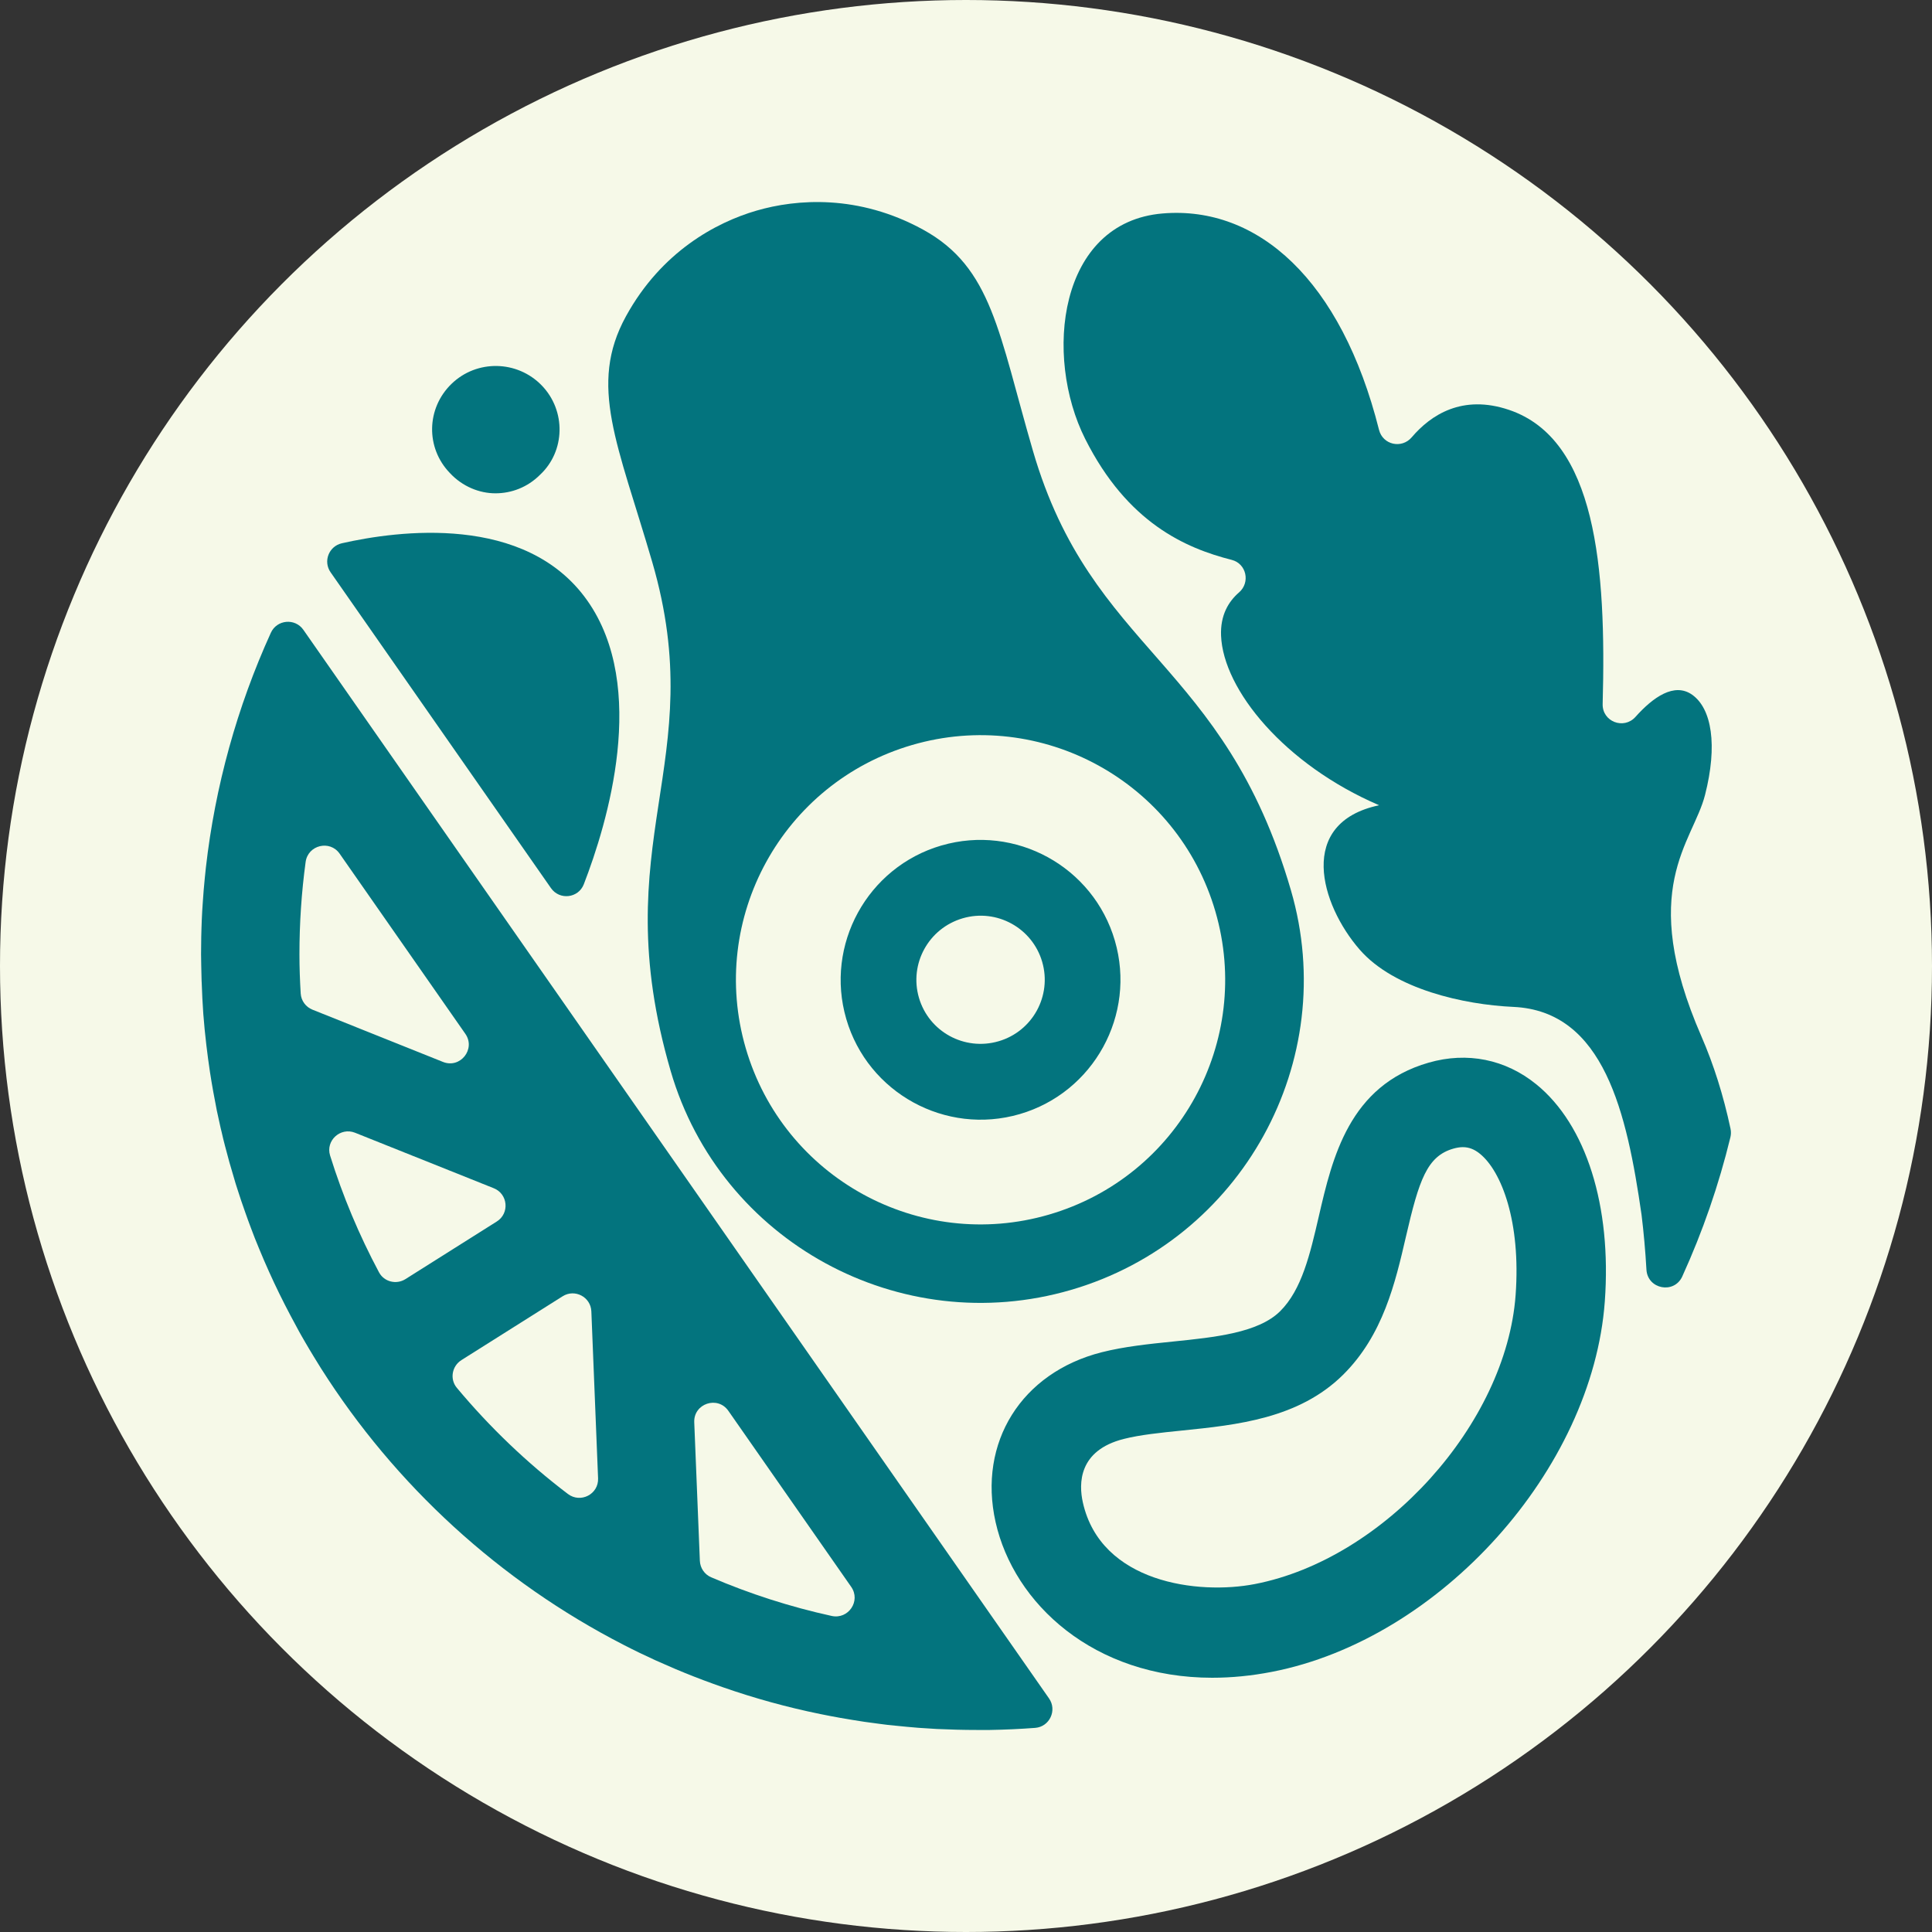 <svg viewBox="0 0 216 216" height="3in" width="3in" xmlns="http://www.w3.org/2000/svg">
  <rect x="0" y="0" width="216" height="216" fill="#333333" stroke="none"/>
  <g data-sanitized-data-name="Background" data-name="Background" id="a">
    <circle fill="#f6f9e8" r="108" cy="108" cx="108"></circle>
  </g>
  <g data-sanitized-data-name="Art" data-name="Art" id="b">
    <g>
      <path fill="#03747e" d="M61.6,99.294l-24.64-35.312c-.853-1.223-.194-2.914,1.261-3.244,6.21-1.408,20.549-3.361,27.439,6.405,6.842,9.698,2.254,24.888-.39,31.719-.605,1.562-2.71,1.806-3.669,.432Z"></path>
      <path fill="#03747e" d="M50.486,42.91c-2.824,2.732-2.915,7.156-.184,9.98,1.407,1.509,3.293,2.263,5.087,2.263,1.784,0,3.578-.662,4.986-2.07,2.833-2.64,2.925-7.165,.193-9.989-2.732-2.824-7.257-2.916-10.081-.184Z"></path>
      <path fill="#03747e" d="M33.917,70.414c-.93-1.333-2.963-1.147-3.636,.333-3.779,8.309-6.23,17.171-7.262,26.236-.09,.86-.18,1.71-.25,2.57-.03,.45-.07,.91-.1,1.37-.05,.64-.08,1.28-.11,1.92-.02,.64-.05,1.28-.06,1.92-.01,.64-.02,1.29-.02,1.93,0,.42,.02,.85,.02,1.27,.01,.56,.02,1.12,.04,1.69,.003,.084,.01,.167,.013,.251,.04,1.156,.094,2.307,.177,3.449,.09,1.16,.2,2.32,.34,3.48,.12,1.03,.26,2.04,.41,3.05,.22,1.43,.48,2.86,.76,4.27l.42,1.92c.03,.15,.07,.3,.11,.45,.12,.54,.25,1.07,.39,1.6,.31,1.22,.65,2.43,1.02,3.64,.1,.37,.22,.74,.34,1.11,.14,.45,.29,.91,.44,1.35,.15,.45,.31,.9,.47,1.35,.19,.551,.401,1.112,.601,1.652,.295,.796,.604,1.587,.934,2.369,.188,.446,.367,.882,.555,1.318,.36,.84,.74,1.67,1.12,2.49,.77,1.64,1.6,3.26,2.48,4.87,.21,.41,.44,.81,.66,1.2l.33,.57c.31,.53,.62,1.06,.94,1.58,.27,.45,.54,.89,.82,1.33,8.3,13.11,20.02,23.85,33.88,30.96,.56,.29,1.13,.57,1.7,.85,.06,.03,.12,.06,.19,.09,.54,.26,1.09,.52,1.64,.77,.35,.15,.69,.31,1.05,.46,.74,.33,1.48,.65,2.23,.95,1.4,.57,2.82,1.1,4.25,1.6,3.53,1.23,7.17,2.24,10.9,3,.75,.15,1.5,.3,2.25,.43,.9,.16,1.79,.3,2.69,.44,.57,.07,1.14,.15,1.71,.23,.58,.08,1.16,.15,1.75,.2,.86,.09,1.72,.17,2.59,.24,.68,.05,1.36,.09,2.04,.13,.74,.03,1.48,.06,2.23,.08,.74,.02,1.48,.03,2.23,.03h1.46c1.688-.029,3.38-.106,5.071-.233,1.615-.121,2.479-1.966,1.553-3.294L33.917,70.414Zm1.018,42.47c-.75-.3-1.267-1.003-1.316-1.809-.088-1.449-.141-2.91-.141-4.383,0-3.476,.23-6.921,.692-10.323,.258-1.896,2.708-2.494,3.803-.925l14.052,20.138c1.191,1.706-.565,3.917-2.497,3.144l-14.593-5.843Zm7.439,29.365c-2.211-4.143-4.052-8.509-5.469-13.058-.522-1.675,1.161-3.2,2.79-2.549l15.51,6.205c1.589,.636,1.787,2.805,.339,3.717l-10.217,6.444c-1.019,.643-2.385,.304-2.953-.759Zm9.208,9.816l11.321-7.139c1.363-.86,3.146,.077,3.211,1.688l.752,18.667c.072,1.778-1.96,2.822-3.377,1.745-4.576-3.475-8.742-7.464-12.418-11.87-.804-.963-.549-2.421,.512-3.09Zm26.663,22.43l-.627-15.481c-.085-2.092,2.613-3.001,3.812-1.284l13.738,19.687c1.096,1.571-.315,3.658-2.186,3.248-4.666-1.024-9.169-2.478-13.477-4.323-.741-.317-1.227-1.042-1.26-1.847Z"></path>
      <path fill="#03747e" d="M188.083,142.705c-.913,2.003-3.883,1.437-4.009-.761-.122-2.144-.309-4.19-.548-6.141-1.64-11.36-4.18-22.77-14.33-23.23-5.5-.25-13.3-1.96-17.17-6.39-4.42-5.07-7.07-14.19,2.14-16.15l-.01-.02c-10.51-4.52-17.4-12.88-17.64-18.95-.088-2.258,.809-3.792,2.011-4.831,1.283-1.111,.828-3.218-.817-3.636-5.148-1.309-11.65-4.116-16.383-13.522-4.66-9.26-3.01-24.24,8.67-25.21,10.637-.884,19.961,7.437,24.179,24.191,.423,1.681,2.534,2.153,3.658,.833,2.124-2.494,5.647-4.829,10.873-3.065,9.745,3.289,10.891,17.647,10.472,32.886-.054,1.968,2.36,2.905,3.672,1.437,1.964-2.198,4.338-3.883,6.335-2.474,2.19,1.55,2.86,5.64,1.44,11.2-1.36,5.35-7.62,10.45-.4,27.01,1.371,3.153,2.447,6.564,3.247,10.302,.068,.318,.064,.653-.013,.969-1.297,5.332-3.095,10.542-5.378,15.551Z"></path>
      <g>
        <path fill="#03747e" d="M105.252,94.527c-8.28,2.413-13.052,11.112-10.639,19.392,2.413,8.279,11.112,13.052,19.392,10.639,8.279-2.413,13.051-11.112,10.638-19.391-2.413-8.279-11.112-13.052-19.391-10.639Zm6.395,21.886c-3.824,1.115-7.802-1.068-8.908-4.862-1.106-3.796,1.077-7.773,4.901-8.887,3.795-1.106,7.772,1.075,8.878,4.871,1.106,3.795-1.076,7.772-4.871,8.878Z"></path>
        <path fill="#03747e" d="M144.329,99.538c-7.508-25.76-22.263-26.551-28.838-49.11-3.848-13.202-4.561-20.514-12.285-24.752-7.233-3.968-14.15-3.433-18.641-2.124-4.491,1.309-10.612,4.574-14.581,11.807-4.238,7.724-.911,14.275,2.937,27.477,6.575,22.559-5.445,31.154,2.064,56.914,5.565,19.093,25.655,30.031,44.748,24.466,19.093-5.565,30.161-25.584,24.596-44.677Zm-27.05,36.256c-14.499,4.226-29.677-4.102-33.903-18.6-4.226-14.498,4.102-29.677,18.6-33.903,14.498-4.226,29.676,4.102,33.902,18.6,4.226,14.498-4.102,29.677-18.599,33.902Z"></path>
      </g>
      <path fill="#03747e" d="M135.551,187.575c-13.268,0-22.206-8.294-24.246-17.413-1.99-8.897,2.89-16.701,11.866-18.978,2.546-.645,5.304-.926,7.971-1.198,4.687-.478,9.534-.971,11.975-3.386h0c2.43-2.404,3.352-6.393,4.329-10.617,1.508-6.517,3.384-14.626,12.284-17.178,4.31-1.239,8.585-.375,12.033,2.426,5.573,4.527,8.435,13.602,7.656,24.277-1.371,18.795-18.413,37.756-37.211,41.405-2.322,.451-4.545,.661-6.657,.661Zm27.998-59.322c-.331,0-.682,.056-1.062,.165-2.947,.845-3.836,3.502-5.297,9.82-1.196,5.171-2.553,11.032-7.039,15.471h0c-4.95,4.897-11.881,5.603-17.995,6.226-2.414,.246-4.693,.478-6.526,.943-5.067,1.285-5.035,5.001-4.565,7.102,2.008,8.974,12.871,10.352,19.238,9.118,14.474-2.81,28.093-17.911,29.145-32.316,.597-8.183-1.573-13.826-3.988-15.787-.615-.5-1.221-.741-1.91-.741Z"></path>
    </g>
  </g>
</svg>